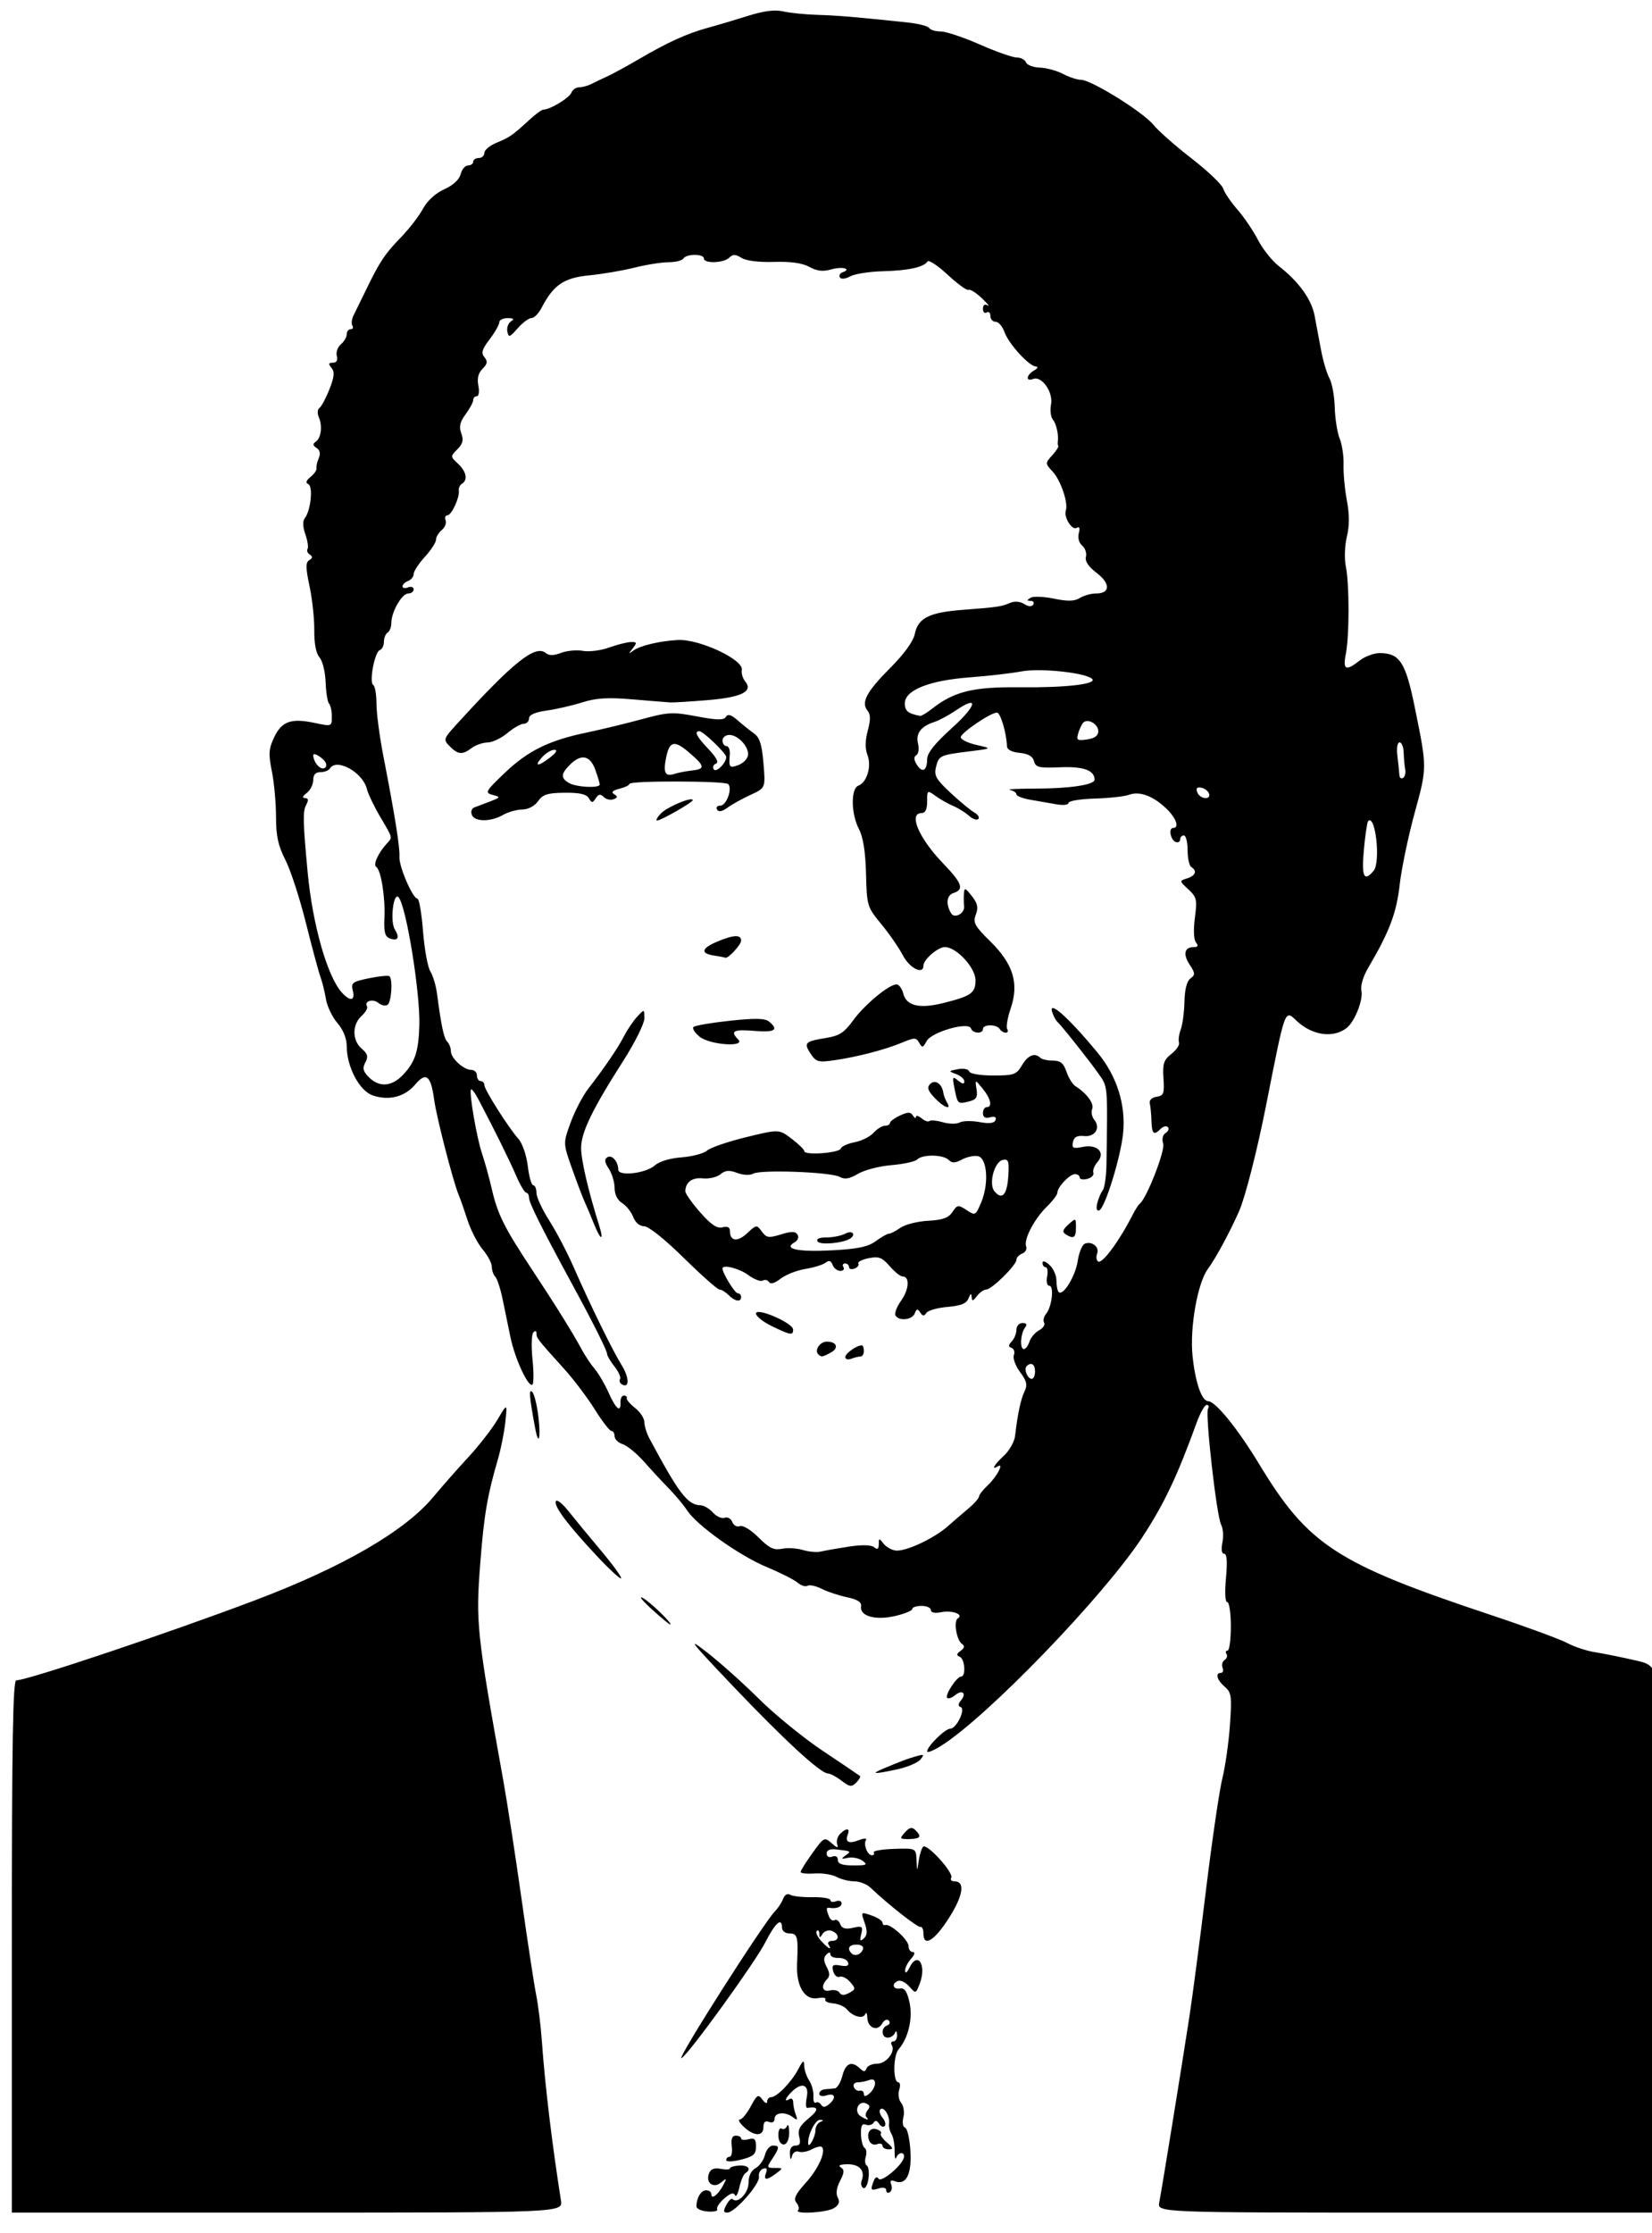 <?xml version="1.0" encoding="UTF-8" standalone="no"?>
<!-- Created with Inkscape (http://www.inkscape.org/) -->
<svg
   xmlns:dc="http://purl.org/dc/elements/1.1/"
   xmlns:cc="http://web.resource.org/cc/"
   xmlns:rdf="http://www.w3.org/1999/02/22-rdf-syntax-ns#"
   xmlns:svg="http://www.w3.org/2000/svg"
   xmlns="http://www.w3.org/2000/svg"
   xmlns:sodipodi="http://sodipodi.sourceforge.net/DTD/sodipodi-0.dtd"
   xmlns:inkscape="http://www.inkscape.org/namespaces/inkscape"
   id="svg2187"
   sodipodi:version="0.32"
   inkscape:version="0.45.1"
   width="444"
   height="600"
   version="1.0"
   sodipodi:docbase="C:\Users\Herbert Püttmann\Desktop"
   sodipodi:docname="Barack_Obama2.svg"
   inkscape:output_extension="org.inkscape.output.svg.inkscape">
  <defs
     id="defs2190" />
  <sodipodi:namedview
     inkscape:window-height="575"
     inkscape:window-width="765"
     inkscape:pageshadow="2"
     inkscape:pageopacity="0.0"
     guidetolerance="10.0"
     gridtolerance="10.0"
     objecttolerance="10.0"
     borderopacity="1.0"
     bordercolor="#666666"
     pagecolor="#ffffff"
     id="base"
     inkscape:zoom="0.62833333"
     inkscape:cx="222"
     inkscape:cy="300"
     inkscape:window-x="184"
     inkscape:window-y="184"
     inkscape:current-layer="svg2187" />
  <path
     style="fill:#000000"
     d="M 3.183,522.951 C 3.183,468.037 3.461,451.451 4.382,451.451 C 7.384,451.451 45.412,438.699 68.683,429.889 C 92.235,420.972 108.848,411.337 116.458,402.181 C 118.782,399.385 123.009,394.587 125.852,391.518 C 128.695,388.45 132.22,383.917 133.686,381.445 C 136.35,376.951 136.35,376.951 135.827,381.951 C 135.54,384.701 134.649,389.201 133.848,391.951 C 130.969,401.833 130.097,406.943 129.09,419.846 C 127.831,435.979 128.097,438.5 135.282,478.451 C 136.321,484.226 138.506,498.413 140.14,509.979 C 141.773,521.544 143.558,533.244 144.108,535.979 C 144.657,538.713 145.347,544.326 145.64,548.451 C 146.485,560.321 148.333,575.744 150.763,591.201 C 151.274,594.451 151.274,594.451 77.228,594.451 L 3.183,594.451 L 3.183,522.951 z M 187.185,592.783 C 187.181,590.505 188.416,588.451 189.79,588.451 C 190.556,588.451 191.183,588.927 191.183,589.51 C 191.183,591.044 192.982,589.697 194.341,587.145 C 195.408,585.142 195.362,585.074 193.804,586.359 C 191.718,588.08 189.581,586.462 190.563,583.904 C 191.007,582.745 191.981,582.37 193.695,582.698 C 195.064,582.96 196.183,582.898 196.184,582.562 C 196.184,582.226 197.309,581.886 198.684,581.807 C 201.134,581.665 202.034,582.807 200.312,583.871 C 199.833,584.167 199.116,585.881 198.719,587.68 C 198.321,589.479 197.785,590.416 197.527,589.762 C 197.208,588.957 196.283,589.247 194.654,590.663 C 193.333,591.812 192.477,593.118 192.753,593.564 C 193.029,594.011 191.89,594.28 190.221,594.163 C 188.552,594.047 187.186,593.425 187.185,592.783 z M 195.229,592.365 C 195.843,591.218 196.593,590.527 196.896,590.83 C 198.257,592.192 201.183,589.204 201.183,586.451 C 201.183,584.604 201.88,583.148 203.068,582.512 C 204.105,581.958 205.238,580.367 205.587,578.977 C 205.936,577.588 206.888,576.451 207.702,576.451 C 209.579,576.451 209.56,576.946 207.568,579.986 C 206.012,582.36 206.038,582.451 208.259,582.451 C 210.502,582.451 210.512,582.491 208.624,583.919 C 206.06,585.859 205.103,585.822 205.874,583.814 C 206.307,582.685 206.065,582.33 205.092,582.668 C 204.317,582.938 203.815,583.898 203.976,584.802 C 204.318,586.715 197.512,594.451 195.487,594.451 C 194.404,594.451 194.349,594.009 195.229,592.365 z M 214.508,593.793 C 214.87,593.431 214.666,592.533 214.055,591.796 C 213.2,590.766 213.771,589.543 216.538,586.48 C 219.937,582.717 222.063,577.998 220.889,576.823 C 220.595,576.529 219.381,576.81 218.191,577.447 C 217,578.084 215.415,578.37 214.668,578.083 C 213.92,577.796 213.107,578.324 212.862,579.256 C 212.543,580.465 212.382,580.305 212.299,578.701 C 212.224,577.252 212.756,576.451 213.791,576.451 C 214.984,576.451 215.246,575.838 214.806,574.084 C 214.344,572.245 214.921,571.13 217.39,569.084 C 220.195,566.761 220.054,565.855 216.96,566.324 C 216.562,566.384 216.506,565.087 216.835,563.442 C 217.519,560.019 215.471,559.306 212.754,562.022 C 210.989,563.788 210.662,564.891 212.183,563.951 C 212.733,563.611 213.183,563.998 213.183,564.81 C 213.183,565.623 213.492,567.112 213.87,568.119 C 214.426,569.601 214.283,569.738 213.12,568.837 C 211.104,567.275 208.183,567.504 208.183,569.225 C 208.183,570.094 207.588,570.437 206.683,570.089 C 205.663,569.698 205.183,570.143 205.183,571.482 C 205.183,574.024 202.699,574.009 199.953,571.451 C 198.772,570.351 198.27,569.451 198.837,569.451 C 199.404,569.451 200.723,567.863 201.768,565.923 C 203.485,562.735 203.79,562.56 204.926,564.114 C 205.617,565.059 206.183,565.297 206.183,564.642 C 206.183,563.987 206.653,563.451 207.227,563.451 C 208.769,563.451 212.729,559.384 214.529,555.951 C 215.808,553.513 216.11,553.331 216.143,554.978 C 216.165,556.094 216.768,557.894 217.483,558.978 C 218.197,560.063 218.709,561.952 218.62,563.175 C 218.531,564.398 218.815,565.178 219.252,564.908 C 219.688,564.639 220.341,564.898 220.703,565.483 C 221.161,566.224 221.791,566.191 222.772,565.377 C 224.842,563.66 224.492,562.218 222.183,562.951 C 221.036,563.315 220.183,563.131 220.183,562.518 C 220.183,561.931 220.858,561.395 221.683,561.326 C 222.508,561.257 223.717,561.145 224.369,561.076 C 225.022,561.007 225.935,559.488 226.398,557.701 C 227.282,554.288 228.888,553.607 231.108,555.701 C 232.168,556.701 232.525,556.701 232.891,555.701 C 233.143,555.013 234.421,554.451 235.731,554.451 C 238.199,554.451 240.757,551.189 239.67,549.43 C 239.337,548.892 239.542,548.451 240.124,548.451 C 240.706,548.451 241.147,547.663 241.104,546.701 C 241.057,545.655 240.822,545.454 240.521,546.201 C 240.243,546.888 239.379,547.451 238.6,547.451 C 236.851,547.451 236.715,544.785 238.433,544.171 C 239.121,543.926 239.312,543.329 238.858,542.846 C 238.396,542.355 237.614,542.716 237.082,543.668 C 235.84,545.887 233.205,544.844 233.104,542.094 C 233.061,540.915 232.807,540.488 232.539,541.145 C 231.975,542.532 229.181,541.782 227.573,539.812 C 226.963,539.064 225.308,538.356 223.895,538.239 C 222.483,538.122 221.556,537.657 221.835,537.205 C 222.115,536.753 221.211,536.588 219.827,536.839 C 216.269,537.484 213.949,533.659 214.227,527.606 C 214.563,520.295 214.352,519.451 212.183,519.451 C 211.072,519.451 210.183,518.784 210.183,517.951 C 210.183,514.987 208.373,516.547 205.714,521.802 C 203.02,527.126 185.288,551.65 183.198,552.942 C 181.35,554.084 205.224,516.571 208.367,513.395 C 209.152,512.601 210.104,511.135 210.482,510.138 C 210.89,509.059 211.652,508.623 212.361,509.061 C 213.017,509.466 215.72,509.758 218.368,509.709 C 221.016,509.661 223.183,510.019 223.183,510.505 C 223.183,510.991 223.858,511.129 224.683,510.813 C 225.508,510.496 226.183,510.735 226.183,511.344 C 226.183,512.356 224.825,512.868 222.933,512.569 C 222.025,512.426 222.001,512.812 222.788,514.863 C 223.12,515.73 223.799,516.189 224.295,515.882 C 224.791,515.575 225.476,516.051 225.817,516.939 C 226.27,518.121 227.186,518.39 229.233,517.94 C 231.762,517.384 231.975,517.546 231.47,519.638 C 231.028,521.466 231.175,521.705 232.171,520.777 C 233.115,519.897 233.169,518.85 232.387,516.607 C 231.344,513.614 231.346,513.612 234.263,514.629 C 235.869,515.188 237.183,516.053 237.183,516.549 C 237.183,517.045 237.529,517.338 237.952,517.201 C 239.306,516.761 244.183,521.179 244.183,522.845 C 244.183,523.728 244.703,524.451 245.338,524.451 C 246.029,524.451 245.828,525.186 244.838,526.28 C 243.928,527.285 243.213,528.748 243.251,529.53 C 243.288,530.311 243.812,529.926 244.416,528.673 C 246.62,524.098 249.11,527.883 247.2,532.906 C 246.152,535.662 246.111,535.674 244.41,533.734 C 243.46,532.65 242.121,531.956 241.433,532.191 C 239.558,532.831 239.928,534.583 241.867,534.245 C 243.105,534.029 243.786,535.01 244.439,537.951 C 245.385,542.211 244.146,547.566 241.52,550.574 C 240.023,552.288 239.971,559.451 241.455,559.451 C 241.929,559.451 242.025,560.373 241.668,561.499 C 241.31,562.625 241.555,564.194 242.212,564.986 C 242.869,565.777 243.132,567.519 242.796,568.855 C 242.45,570.234 242.652,571.441 243.262,571.644 C 243.853,571.841 244.495,574.643 244.688,577.87 C 245.065,584.17 243.536,587.184 240.546,586.037 C 239.43,585.608 239.128,585.866 239.528,586.908 C 239.84,587.721 239.665,588.653 239.139,588.978 C 238.613,589.303 238.183,589.062 238.183,588.443 C 238.183,587.771 237.375,587.573 236.183,587.951 C 234.003,588.643 233.866,588.442 234.822,585.949 C 235.219,584.914 235.711,584.686 236.12,585.348 C 236.829,586.497 242.495,581.761 242.933,579.653 C 243.265,578.059 241.482,578.101 240.877,579.701 C 240.617,580.388 240.421,579.553 240.442,577.845 C 240.462,576.137 240.086,574.112 239.606,573.345 C 239.126,572.578 238.832,571.276 238.954,570.451 C 239.237,568.531 237.51,565.79 236.595,566.706 C 236.212,567.089 236.476,568.099 237.183,568.951 C 237.89,569.803 238.154,570.813 237.771,571.196 C 237.388,571.579 236.705,571.295 236.254,570.565 C 235.706,569.679 235.215,569.591 234.776,570.3 C 234.415,570.885 233.487,571.121 232.716,570.825 C 231.686,570.43 231.336,571.117 231.401,573.404 C 231.45,575.119 231.889,576.769 232.377,577.071 C 232.865,577.372 233.003,578.443 232.683,579.451 C 232.363,580.458 232.495,581.526 232.976,581.823 C 233.456,582.12 233.649,583.728 233.404,585.397 C 233.159,587.065 232.529,588.165 232.003,587.84 C 231.477,587.515 231.288,586.619 231.583,585.85 C 232.586,583.238 231.054,581.451 227.826,581.466 C 225.827,581.476 225.149,581.777 225.963,582.294 C 226.991,582.946 226.952,583.667 225.769,585.948 C 224.822,587.772 224.607,589.375 225.169,590.424 C 225.794,591.592 225.497,592.398 224.126,593.254 C 222.16,594.482 213.324,594.977 214.508,593.793 z M 219.168,572.284 C 219.176,571.368 219.746,570.391 220.433,570.113 C 221.416,569.716 221.411,569.592 220.408,569.53 C 219.174,569.453 217.167,573.353 217.198,575.766 C 217.222,577.606 219.15,574.198 219.168,572.284 z M 232.858,568.793 C 232.496,568.431 232.658,567.584 233.217,566.91 C 233.936,566.043 233.776,565.509 232.671,565.085 C 230.64,564.305 229.419,567.353 231.287,568.537 C 232.94,569.583 233.787,569.721 232.858,568.793 z M 235.183,559.721 C 235.183,558.779 234.606,558.458 233.601,558.844 C 232.731,559.178 231.344,559.451 230.518,559.451 C 229.692,559.451 229.223,560.013 229.475,560.701 C 229.727,561.388 230.439,561.838 231.058,561.701 C 231.677,561.563 232.183,561.956 232.183,562.573 C 232.183,563.349 232.647,563.311 233.683,562.451 C 234.508,561.766 235.183,560.538 235.183,559.721 z M 228.509,532.518 C 227.618,531.478 226.339,530.837 225.667,531.095 C 224.996,531.353 224.214,530.678 223.931,529.595 C 223.501,527.953 223.828,527.7 225.895,528.075 C 227.614,528.387 228.237,528.13 227.927,527.238 C 227.682,526.53 226.514,525.987 225.332,526.03 C 224.15,526.074 223.183,525.646 223.183,525.08 C 223.183,524.413 222.799,524.435 222.09,525.144 C 221.3,525.934 221.326,526.849 222.183,528.451 C 223.04,530.053 223.066,530.968 222.276,531.758 C 220.521,533.513 220.996,535.313 223.07,534.77 C 224.108,534.499 225.26,534.767 225.631,535.367 C 226.099,536.125 226.886,536.145 228.216,535.433 C 229.99,534.484 230.012,534.274 228.509,532.518 z M 231.954,523.638 C 232.175,522.975 231.43,522.451 230.266,522.451 C 228.189,522.451 227.566,523.501 228.871,524.805 C 229.797,525.732 231.467,525.1 231.954,523.638 z M 222.683,522.451 C 222.343,521.901 222.767,521.451 223.624,521.451 C 225.664,521.451 225.635,519.561 223.582,518.774 C 222.702,518.436 221.583,518.788 221.097,519.555 C 220.345,520.744 220.211,520.741 220.198,519.534 C 220.19,518.755 219.886,518.415 219.522,518.778 C 219.159,519.141 219.679,520.341 220.677,521.445 C 222.598,523.567 223.721,524.13 222.683,522.451 z M 311.568,591.701 C 312.225,588.382 317.502,555.882 319.645,541.951 C 320.492,536.451 322.508,521.093 324.125,507.822 C 325.742,494.551 327.72,481.051 328.52,477.822 C 329.32,474.593 330.242,468.109 330.568,463.414 C 331.104,455.712 330.967,454.711 329.172,453.174 C 327.063,451.368 326.537,449.451 328.152,449.451 C 328.684,449.451 328.879,448.821 328.583,448.052 C 328.288,447.283 328.535,446.352 329.131,445.983 C 329.728,445.614 329.957,444.894 329.64,444.382 C 329.324,443.87 329.457,443.451 329.937,443.451 C 330.416,443.451 330.808,440.526 330.808,436.951 C 330.808,433.376 330.377,430.451 329.851,430.451 C 329.277,430.451 329.137,427.846 329.501,423.951 C 329.91,419.564 329.754,417.451 329.02,417.451 C 328.342,417.451 328.162,416.306 328.541,414.41 C 328.876,412.738 328.726,410.601 328.208,409.66 C 326.986,407.442 323.855,379.791 324.675,378.464 C 325.019,377.907 324.862,377.451 324.325,377.451 C 323.788,377.451 322.574,379.588 321.627,382.201 C 316.388,396.653 312.927,403.952 307.045,412.951 C 296.653,428.851 265.048,461.571 252.755,469.155 C 250.791,470.367 249.183,470.995 249.183,470.551 C 249.183,469.197 254.002,464.451 255.385,464.443 C 257.091,464.433 259.63,459.1 258.162,458.611 C 257.442,458.371 257.481,457.797 258.284,456.83 C 259.876,454.911 258.628,453.837 256.683,455.451 C 255.831,456.158 254.885,456.486 254.579,456.18 C 253.867,455.469 257.124,450.451 258.298,450.451 C 259.668,450.451 259.342,445.682 257.933,445.11 C 256.992,444.728 257.054,444.337 258.183,443.527 C 259.22,442.783 259.343,442.219 258.582,441.701 C 257.082,440.679 256.22,435.546 257.424,434.802 C 259.125,433.751 255.921,432.553 252.98,433.142 C 251.243,433.489 250.183,433.274 250.183,432.576 C 250.183,431.957 249.058,431.451 247.683,431.451 C 246.308,431.451 245.183,431.825 245.183,432.282 C 245.183,432.74 243.081,433.595 240.512,434.183 C 235.211,435.396 230.999,434.176 231.427,431.551 C 231.607,430.447 230.493,429.729 227.683,429.138 C 225.483,428.676 222.406,427.655 220.844,426.87 C 219.283,426.085 217.567,425.713 217.031,426.045 C 216.496,426.376 215.298,426 214.37,425.21 C 213.442,424.419 209.731,422.544 206.124,421.043 C 198.759,417.978 187.336,409.86 184.676,405.8 C 183.712,404.328 181.519,401.694 179.803,399.947 C 178.087,398.2 175.08,394.955 173.12,392.737 C 171.16,390.519 168.573,388.392 167.37,388.01 C 166.167,387.628 165.183,386.671 165.183,385.884 C 165.183,385.096 164.797,384.451 164.325,384.451 C 163.853,384.451 161.853,381.863 159.879,378.701 C 157.906,375.538 154.261,370.701 151.778,367.951 C 144.399,359.776 144.183,359.501 144.183,358.251 C 144.183,357.512 143.854,357.416 143.326,358.001 C 142.854,358.523 142.761,361.794 143.119,365.27 C 143.477,368.745 143.458,371.781 143.076,372.017 C 141.941,372.719 138.388,365.024 137.199,359.287 C 136.59,356.352 135.628,351.701 135.061,348.951 C 134.493,346.201 133.614,343.523 133.106,343.001 C 132.598,342.478 132.183,341.275 132.183,340.328 C 132.183,339.38 131.076,337.289 129.723,335.681 C 128.37,334.073 126.548,330.551 125.673,327.854 C 124.798,325.157 123.706,322.051 123.246,320.951 C 121.772,317.424 117.312,300.101 116.693,295.501 C 115.813,288.947 114.522,287.895 111.609,291.357 C 108.788,294.709 104.497,295.805 100.141,294.286 C 96.567,293.041 93.183,286.59 93.183,281.024 C 93.183,278.986 92.245,276.671 90.683,274.856 C 89.308,273.258 87.924,270.376 87.608,268.451 C 87.291,266.526 86.623,263.826 86.123,262.451 C 85.623,261.076 83.864,254.551 82.215,247.951 C 80.566,241.351 78.085,233.737 76.7,231.031 C 74.755,227.229 74.183,224.599 74.183,219.448 C 74.183,215.783 73.683,210.295 73.072,207.253 C 72.124,202.529 72.214,201.188 73.691,198.075 C 75.731,193.775 78.275,192.882 84.624,194.236 C 89.154,195.202 89.183,195.191 89.183,192.496 C 89.183,191.005 88.849,189.451 88.442,189.043 C 88.034,188.635 87.618,186.046 87.519,183.29 C 87.419,180.534 86.679,177.53 85.874,176.615 C 84.943,175.557 84.432,172.921 84.471,169.377 C 84.504,166.311 83.932,160.981 83.2,157.533 C 82.131,152.493 82.118,151.109 83.133,150.482 C 84.042,149.92 84.081,149.506 83.273,149.007 C 82.656,148.625 82.377,147.946 82.655,147.497 C 82.932,147.048 82.667,145.27 82.066,143.545 C 81.357,141.511 81.312,139.977 81.939,139.18 C 83.527,137.16 84.188,130.632 82.861,130.073 C 82.064,129.737 82.261,129.107 83.47,128.126 C 84.454,127.328 85.17,126.288 85.062,125.813 C 84.954,125.339 85.228,124.118 85.67,123.1 C 86.201,121.879 85.999,120.943 85.079,120.35 C 84.068,119.699 83.999,119.244 84.83,118.701 C 86.296,117.743 86.721,114.484 85.691,112.1 C 85.242,111.059 85.314,109.965 85.856,109.6 C 86.387,109.243 87.593,106.991 88.536,104.595 C 89.853,101.252 89.983,99.914 89.095,98.845 C 88.192,97.756 88.273,97.451 89.467,97.451 C 90.453,97.451 90.827,96.805 90.52,95.631 C 90.258,94.63 90.75,93.225 91.614,92.509 C 92.477,91.792 93.183,90.586 93.183,89.828 C 93.183,89.071 93.66,88.451 94.242,88.451 C 94.825,88.451 95.034,88.019 94.708,87.492 C 94.382,86.964 94.522,85.726 95.019,84.742 C 95.516,83.757 96.994,80.739 98.303,78.036 C 102.066,70.266 103.417,68.224 107.721,63.803 C 109.941,61.521 112.615,58.063 113.663,56.118 C 114.841,53.931 117.029,51.922 119.397,50.855 C 121.776,49.782 123.448,48.242 123.813,46.789 C 124.136,45.503 125.026,44.451 125.791,44.451 C 126.557,44.451 127.183,44.001 127.183,43.451 C 127.183,42.901 127.858,42.451 128.683,42.451 C 129.508,42.451 130.183,41.831 130.183,41.072 C 130.183,40.314 131.646,39.093 133.433,38.359 C 136.969,36.908 137.801,36.328 142.272,32.201 C 143.911,30.688 145.617,29.451 146.064,29.451 C 147.832,29.451 153.021,26.317 153.554,24.926 C 153.865,24.115 154.815,23.451 155.665,23.451 C 156.515,23.451 157.992,23.049 158.947,22.559 C 159.902,22.068 161.808,21.158 163.183,20.537 C 164.558,19.917 168.383,17.832 171.683,15.905 C 179.512,11.333 184.651,8.993 190.183,7.485 C 192.658,6.81 197.511,5.369 200.967,4.283 C 205.295,2.922 208.252,2.541 210.467,3.06 C 212.236,3.475 216.383,3.895 219.683,3.994 C 225.217,4.161 229.945,4.559 243.917,6.037 C 246.796,6.342 249.41,7.009 249.726,7.521 C 250.042,8.032 251.439,8.451 252.83,8.451 C 254.221,8.451 258.941,10.026 263.319,11.951 C 267.698,13.876 272.172,15.451 273.263,15.451 C 274.353,15.451 275.471,16.037 275.746,16.754 C 276.021,17.47 277.694,18.104 279.464,18.163 C 281.235,18.222 284.033,18.983 285.683,19.854 C 287.333,20.726 289.526,21.441 290.556,21.445 C 293.292,21.454 307.297,30.162 309.99,33.528 C 311.259,35.114 315.855,39.164 320.203,42.528 C 324.552,45.892 328.397,49.55 328.749,50.658 C 329.1,51.766 330.825,54.31 332.581,56.311 C 334.337,58.313 336.821,61.976 338.1,64.451 C 339.379,66.926 341.892,70.09 343.685,71.482 C 349.045,75.645 352.483,80.402 353.313,84.802 C 353.744,87.084 354.534,91.284 355.069,94.134 C 355.604,96.985 356.613,100.36 357.311,101.634 C 358.009,102.909 358.649,106.426 358.733,109.451 C 358.817,112.476 359.416,116.254 360.064,117.846 C 360.713,119.438 361.179,122.588 361.1,124.846 C 361.021,127.104 361.421,131.426 361.99,134.451 C 362.702,138.239 362.701,141.268 361.989,144.184 C 361.412,146.542 361.29,150.085 361.713,152.184 C 362.683,157.004 362.681,170.832 361.709,175.701 C 360.852,179.992 361.714,180.395 365.456,177.451 C 366.854,176.351 369.277,175.458 370.841,175.466 C 376.223,175.495 377.78,177.914 380.255,190.095 C 383.573,206.427 383.573,206.109 380.198,218.451 C 378.468,224.776 376.662,233.445 376.184,237.716 C 375.338,245.285 373.399,250.4 367.759,259.951 C 366.35,262.338 365.6,264.862 365.901,266.209 C 366.432,268.592 364.093,274.492 361.951,276.169 C 358.342,278.995 352.708,278.214 348.539,274.309 C 345.243,271.222 345.532,270.428 340.283,296.951 C 337.854,309.227 334.679,321.66 333.006,325.451 C 330.52,331.08 326.706,338.131 324.62,340.951 C 321.843,344.704 319.726,356.816 320.522,364.392 C 321.263,371.442 322.999,376.451 324.703,376.451 C 326.661,376.451 332.649,383.826 338.387,393.306 C 351.607,415.146 359.152,420.061 400.683,433.889 C 410.033,437.002 419.258,440.388 421.183,441.415 C 423.108,442.441 426.483,443.556 428.683,443.894 C 430.883,444.231 435.946,445.26 439.933,446.179 C 447.183,447.851 447.183,447.851 447.183,521.151 L 447.183,594.451 L 379.104,594.451 C 311.024,594.451 311.024,594.451 311.568,591.701 z M 228.183,415.518 C 231.664,414.989 234.142,415.051 234.933,415.689 C 235.844,416.422 236.183,416.204 236.183,414.882 C 236.183,413.235 236.298,413.217 237.433,414.687 C 238.121,415.577 239.583,416.428 240.683,416.577 C 243.307,416.932 250.899,413.418 254.683,410.096 C 256.333,408.648 258.891,406.448 260.368,405.207 C 261.844,403.966 263.082,402.553 263.118,402.066 C 263.154,401.579 264.221,400.219 265.489,399.044 C 267.866,396.84 269.974,392.844 268.172,393.958 C 266.269,395.134 267.206,393.51 269.839,391.069 C 271.3,389.714 272.641,387.334 272.818,385.778 C 273.481,379.978 274.35,375.889 275.362,373.81 C 276.196,372.098 275.955,371.061 274.159,368.632 C 272.924,366.962 272.174,364.917 272.492,364.088 C 272.81,363.259 272.533,362.382 271.877,362.141 C 270.965,361.805 270.978,361.388 271.933,360.376 C 272.621,359.647 273.183,358.241 273.183,357.251 C 273.183,356.257 273.91,355.451 274.805,355.451 C 275.941,355.451 276.144,355.826 275.482,356.701 C 274.263,358.313 274.044,362.451 275.178,362.451 C 275.657,362.451 276.334,361.55 276.683,360.45 C 277.033,359.349 278.201,357.977 279.279,357.4 C 280.357,356.823 280.963,355.903 280.625,355.357 C 280.287,354.81 280.528,353.74 281.161,352.978 C 282.72,351.099 283.364,345.451 282.019,345.451 C 281.418,345.451 281.159,344.357 281.428,342.951 C 281.691,341.576 281.518,340.451 281.044,340.451 C 280.571,340.451 280.183,339.931 280.183,339.296 C 280.183,338.615 280.953,338.838 282.058,339.838 C 283.089,340.771 283.933,342.66 283.933,344.034 C 283.933,345.409 284.203,346.804 284.533,347.134 C 285.706,348.307 289.031,342.885 289.65,338.789 C 289.996,336.501 290.861,334.405 291.572,334.132 C 293.52,333.384 295.555,335.04 294.872,336.818 C 294.541,337.681 294.666,338.632 295.15,338.931 C 296.258,339.616 300.83,333.43 304.373,326.451 C 305.071,325.076 305.932,323.726 306.287,323.451 C 308.173,321.987 313.212,309.118 312.624,307.265 C 312.225,306.006 312.487,304.881 313.297,304.38 C 314.027,303.929 314.293,303.228 313.887,302.822 C 313.482,302.416 312.617,302.617 311.966,303.268 C 310.107,305.127 309.587,304.695 309.476,301.201 C 309.42,299.413 309.218,297.287 309.028,296.475 C 308.82,295.585 309.543,294.866 310.849,294.666 C 312.765,294.372 312.978,293.801 312.702,289.705 C 312.438,285.782 312.763,284.782 314.833,283.154 C 316.177,282.097 317.095,280.719 316.873,280.091 C 316.652,279.464 316.865,277.885 317.347,276.581 C 317.83,275.278 318.276,271.908 318.34,269.092 C 318.414,265.811 318.992,263.58 319.951,262.878 C 321.269,261.915 321.243,261.472 319.729,259.162 C 317.884,256.346 318.341,254.451 320.864,254.451 C 321.981,254.451 322.143,254.094 321.429,253.201 C 320.833,252.455 320.718,249.788 321.142,246.589 C 321.79,241.705 321.633,241.022 319.394,238.945 C 316.944,236.674 316.942,236.662 319.059,235.99 C 321.329,235.27 321.814,233.959 320.183,232.951 C 319.633,232.611 319.183,230.559 319.183,228.392 C 319.183,226.224 318.733,224.451 318.183,224.451 C 317.633,224.451 317.183,224.938 317.183,225.534 C 317.183,226.13 316.66,226.443 316.02,226.23 C 314.627,225.765 313.97,222.451 315.272,222.451 C 317.069,222.451 316.133,219.777 313.433,217.202 C 309.907,213.838 306.263,212.49 303.493,213.524 C 302.289,213.974 298.127,214.435 294.243,214.548 C 290.36,214.661 287.183,215.185 287.183,215.712 C 287.183,216.245 285.741,216.412 283.933,216.09 C 282.146,215.77 278.996,215.222 276.933,214.871 C 274.871,214.519 273.183,213.864 273.183,213.415 C 273.183,212.965 272.396,212.435 271.433,212.237 C 270.471,212.038 273.508,211.874 278.183,211.871 C 287.467,211.867 294.183,210.862 294.183,209.477 C 294.183,206.958 291.198,205.882 284.934,206.143 C 279.223,206.38 278.344,206.175 277.907,204.504 C 277.565,203.197 276.347,202.493 274.045,202.273 C 271.896,202.067 270.665,201.41 270.633,200.451 C 270.517,196.937 268.882,191.451 267.951,191.451 C 266.253,191.451 258.258,196.879 258.22,198.059 C 258.199,198.668 260.096,199.603 262.433,200.135 C 266.683,201.104 266.683,201.104 260.683,201.85 C 252.593,202.856 252.341,202.972 251.568,206.054 C 250.989,208.359 251.549,209.354 255.478,213.014 C 257.999,215.362 260.873,217.738 261.864,218.293 C 262.856,218.847 263.335,219.632 262.931,220.036 C 262.526,220.441 261.404,220.056 260.437,219.181 C 259.47,218.306 257.555,217.113 256.181,216.531 C 254.807,215.948 252.671,214.737 251.433,213.839 C 249.232,212.242 249.183,212.274 249.183,215.329 C 249.183,217.437 248.696,218.451 247.683,218.451 C 244.083,218.451 246.963,225.211 253.412,231.898 C 258.61,237.289 259.211,238.99 256.249,239.93 C 254.407,240.515 254.143,242.96 255.658,245.411 C 256.559,246.869 259.288,245.419 259.11,243.578 C 259.023,242.683 259.005,241.103 259.068,240.066 C 259.169,238.413 259.429,238.494 261.19,240.733 C 262.75,242.716 262.99,243.829 262.267,245.731 C 261.45,247.878 261.928,248.76 266.173,252.941 C 272.346,259.021 273.922,264.205 271.64,270.927 C 270.787,273.437 270.362,275.932 270.696,276.471 C 271.029,277.01 270.851,277.451 270.301,277.451 C 269.751,277.451 269.023,277.001 268.683,276.451 C 267.879,275.15 264.183,275.15 264.183,276.451 C 264.183,277.838 261.437,277.712 260.967,276.303 C 260.331,274.396 250.362,277.248 249.041,279.716 C 248.073,281.524 247.834,281.579 247.045,280.169 C 246.228,278.709 245.818,278.706 242.416,280.128 C 237.873,282.027 230.275,283.994 224.074,284.876 C 219.908,285.468 219.309,285.292 217.835,283.043 C 215.95,280.166 216.358,279.766 222.126,278.844 C 225.559,278.295 226.933,277.399 229.254,274.195 C 232.302,269.986 238.856,264.525 240.914,264.479 C 241.591,264.463 242.428,265.58 242.775,266.96 C 243.604,270.263 247.152,271.086 253.592,269.469 C 261.053,267.595 262.183,266.791 262.183,263.359 C 262.183,259.991 257.069,254.451 253.96,254.451 C 252.054,254.451 248.183,257.801 248.183,259.451 C 248.183,261.982 244.468,260.126 242.679,256.701 C 241.601,254.638 238.979,250.844 236.852,248.268 C 233.067,243.686 232.979,243.396 232.759,234.768 C 232.607,228.833 231.986,224.905 230.859,222.751 C 228.72,218.665 228.626,211.879 230.698,211.084 C 233.016,210.194 234.298,205.884 233.146,202.853 C 232.482,201.108 232.51,198.95 233.23,196.277 C 234.014,193.364 233.996,191.93 233.16,190.923 C 231.349,188.741 232.897,185.836 239.282,179.431 C 242.981,175.722 245.463,172.302 245.845,170.39 C 246.715,166.042 249.668,164.545 258.754,163.847 C 268.246,163.118 269.139,162.985 271.565,161.943 C 272.674,161.467 274.196,161.603 275.269,162.273 C 276.428,162.997 277.31,163.054 277.696,162.43 C 278.029,161.892 277.712,161.444 276.992,161.436 C 275.944,161.423 275.937,161.259 276.955,160.613 C 277.654,160.169 280.49,160.27 283.257,160.837 C 286.996,161.603 288.783,161.557 290.221,160.659 C 291.285,159.995 293.239,159.451 294.562,159.451 C 298.419,159.451 298.508,156.801 294.748,153.932 C 292.53,152.241 291.549,150.768 291.856,149.592 C 292.113,148.612 291.662,147.264 290.856,146.594 C 289.999,145.883 289.62,144.497 289.944,143.258 C 290.309,141.859 290.121,141.371 289.391,141.823 C 288.129,142.602 285.844,138.955 286.46,137.145 C 287.151,135.118 285.1,129.068 282.923,126.711 C 280.882,124.502 280.88,124.443 282.769,122.356 C 283.822,121.193 284.571,120.063 284.433,119.846 C 284.296,119.629 284.235,119.113 284.298,118.701 C 284.578,116.877 283.903,113.848 282.961,112.698 C 282.396,112.01 282.179,110.21 282.478,108.698 C 283.131,105.405 280.01,100.92 277.685,101.812 C 275.596,102.613 275.796,100.776 277.933,99.531 C 278.896,98.97 279.124,98.498 278.442,98.481 C 276.619,98.437 271.089,92.385 269.962,89.201 C 269.426,87.688 268.356,86.451 267.585,86.451 C 266.814,86.451 266.183,85.749 266.183,84.892 C 266.183,84.034 265.733,83.611 265.183,83.951 C 264.633,84.291 264.183,83.841 264.183,82.951 C 264.183,81.938 264.65,81.603 265.433,82.055 C 266.121,82.453 265.414,81.572 263.864,80.098 C 262.313,78.624 260.71,77.625 260.301,77.878 C 259.892,78.131 257.38,76.31 254.718,73.831 C 252.057,71.353 249.61,69.742 249.281,70.253 C 248.287,71.795 244.181,72.69 237.254,72.874 C 233.64,72.969 229.698,73.59 228.494,74.252 C 227.225,74.95 226.066,75.071 225.737,74.539 C 225.426,74.035 225.736,73.42 226.427,73.173 C 229.047,72.238 226.409,71.526 223.458,72.372 C 221.195,73.021 219.605,72.843 217.525,71.707 C 215.614,70.664 212.5,70.224 208.02,70.366 C 203.966,70.495 200.551,70.073 199.295,69.289 C 197.668,68.273 196.975,68.259 196.008,69.226 C 194.54,70.694 189.183,70.871 189.183,69.451 C 189.183,68.149 184.488,68.149 183.683,69.451 C 183.343,70.001 181.553,70.451 179.705,70.451 C 177.857,70.451 173.721,71.107 170.514,71.909 C 167.307,72.711 161.818,73.645 158.315,73.984 C 151.55,74.64 148.738,76.561 145.557,82.701 C 144.773,84.213 143.549,85.451 142.838,85.451 C 142.126,85.451 140.46,86.688 139.137,88.201 C 136.982,90.662 136.69,90.753 136.358,89.071 C 136.153,88.037 136.593,86.806 137.335,86.336 C 138.313,85.716 138.066,85.477 136.433,85.466 C 135.196,85.458 134.183,85.971 134.183,86.607 C 134.183,87.242 133.02,89.287 131.598,91.151 C 129.542,93.847 129.255,94.833 130.197,95.968 C 131.128,97.09 131.02,97.757 129.69,99.087 C 128.542,100.235 128.181,101.689 128.566,103.615 C 128.878,105.178 128.696,106.451 128.158,106.451 C 127.622,106.451 127.183,106.919 127.183,107.491 C 127.183,108.064 126.264,109.774 125.142,111.293 C 123.602,113.375 123.316,114.635 123.975,116.419 C 124.642,118.222 124.393,119.241 122.926,120.708 C 121.026,122.608 121.028,122.658 123.092,124.581 C 125.35,126.685 125.798,128.953 124.156,129.967 C 123.592,130.316 123.214,131.13 123.317,131.776 C 123.604,133.58 121.358,138.451 120.239,138.451 C 119.693,138.451 119.477,139.054 119.76,139.791 C 120.043,140.528 119.579,141.708 118.729,142.413 C 117.879,143.119 117.183,144.288 117.183,145.012 C 117.183,145.735 115.833,147.806 114.183,149.612 C 112.533,151.419 111.183,153.485 111.183,154.205 C 111.183,154.925 110.508,155.773 109.683,156.089 C 108.858,156.406 108.183,157.053 108.183,157.527 C 108.183,158 108.858,158.129 109.683,157.813 C 110.508,157.496 111.183,157.735 111.183,158.344 C 111.183,158.953 110.52,159.451 109.709,159.451 C 108.016,159.451 105.183,164.392 105.183,167.342 C 105.183,168.437 104.733,169.611 104.183,169.951 C 103.633,170.291 103.183,171.405 103.183,172.427 C 103.183,173.448 102.691,174.448 102.089,174.649 C 100.7,175.112 99.149,183.312 100.313,184.031 C 100.792,184.327 101.183,186.609 101.183,189.103 C 101.183,191.597 102.03,197.982 103.064,203.294 C 106.123,218.995 107.527,227.803 107.359,230.23 C 107.184,232.753 110.939,241.451 112.203,241.451 C 112.643,241.451 113.315,245.388 113.695,250.201 C 114.075,255.013 114.959,259.86 115.658,260.972 C 116.357,262.084 117.166,264.784 117.454,266.972 C 118.609,275.727 119.305,278.973 120.222,279.89 C 120.751,280.419 121.183,281.561 121.183,282.429 C 121.183,284.324 124.615,287.451 126.694,287.451 C 127.513,287.451 128.183,288.126 128.183,288.951 C 128.183,289.776 128.633,290.451 129.183,290.451 C 129.733,290.451 130.183,290.937 130.183,291.531 C 130.183,292.769 136.616,302.913 139.387,306.046 C 140.408,307.2 141.515,310.457 141.851,313.296 C 142.187,316.131 142.849,318.451 143.322,318.451 C 143.796,318.451 144.183,319.373 144.183,320.499 C 144.183,321.625 145.718,324.947 147.595,327.881 C 149.472,330.814 152.414,336.42 154.133,340.337 C 158.687,350.713 164.566,362.716 167.109,366.83 C 169.193,370.204 169.187,373.189 167.098,371.898 C 166.577,371.576 166.377,370.947 166.653,370.499 C 166.93,370.052 166.262,368.55 165.169,367.161 C 164.077,365.772 163.177,364.256 163.17,363.793 C 163.156,362.841 159.488,355.528 153.468,344.451 C 145.492,329.773 142.183,323.131 142.183,321.8 C 142.183,321.058 141.846,320.447 141.433,320.441 C 141.021,320.436 139.783,318.342 138.683,315.787 C 136.89,311.623 132.569,302.893 128.463,295.139 C 127.644,293.592 126.807,292.493 126.603,292.697 C 125.994,293.307 128.107,305.646 129.559,309.951 C 130.301,312.151 131.48,316.426 132.18,319.451 C 133.757,326.275 135.483,329.735 142.94,341.026 C 149.482,350.932 153.822,357.904 156.377,362.614 C 157.308,364.331 158.884,366.685 159.879,367.844 C 160.873,369.003 162.542,371.863 163.587,374.201 C 165.571,378.64 166.898,379.684 166.762,376.701 C 166.719,375.738 167.133,374.951 167.683,374.951 C 168.233,374.951 168.579,375.263 168.452,375.643 C 168.325,376.024 169.338,377.214 170.702,378.287 C 172.067,379.361 173.186,381.074 173.189,382.095 C 173.193,383.116 173.797,385.076 174.533,386.451 C 182.462,401.272 184.813,404.345 188.278,404.418 C 189.155,404.436 190.66,405.321 191.622,406.383 C 192.584,407.446 194,408.075 194.769,407.78 C 195.537,407.485 196.453,407.991 196.804,408.905 C 197.155,409.819 198.078,410.321 198.859,410.022 C 199.668,409.711 201.815,411.016 203.862,413.063 C 206.742,415.943 207.985,416.541 210.183,416.101 C 211.689,415.8 214.217,415.952 215.801,416.439 C 217.386,416.926 219.583,417.106 220.683,416.84 C 221.783,416.573 225.158,415.979 228.183,415.518 z M 227.183,364.593 C 227.183,363.62 230.244,361.451 231.617,361.451 C 231.928,361.451 232.183,362.126 232.183,362.951 C 232.183,363.776 231.77,364.451 231.265,364.451 C 230.76,364.451 229.635,364.724 228.765,365.058 C 227.895,365.392 227.183,365.183 227.183,364.593 z M 219.919,363.853 C 218.815,362.75 220.378,360.451 222.231,360.451 C 224.923,360.451 225.54,362.19 223.277,363.401 C 220.999,364.62 220.723,364.657 219.919,363.853 z M 207.433,356.29 C 205.096,355.156 203.183,353.633 203.183,352.904 C 203.183,351.14 213.126,355.423 213.159,357.201 C 213.191,358.85 212.479,358.737 207.433,356.29 z M 240.679,353.444 C 240.337,352.89 241.018,351.088 242.192,349.438 C 244.348,346.411 244.558,342.951 242.586,342.951 C 241.998,342.951 240.429,341.697 239.1,340.165 C 237.06,337.814 236.178,337.482 233.449,338.037 C 231.671,338.399 230.431,339.043 230.694,339.468 C 230.956,339.893 230.499,340.499 229.677,340.815 C 228.855,341.13 228.183,340.952 228.183,340.42 C 228.183,339.887 227.706,339.451 227.124,339.451 C 226.542,339.451 226.343,339.901 226.683,340.451 C 227.023,341.001 226.648,341.451 225.849,341.451 C 225.05,341.451 224.119,340.725 223.778,339.838 C 223.343,338.704 222.792,338.522 221.921,339.225 C 221.24,339.775 218.784,340.538 216.462,340.921 C 214.141,341.304 211.135,342.487 209.782,343.551 C 208.238,344.766 207.085,345.101 206.684,344.452 C 206.332,343.884 205.583,343.704 205.019,344.052 C 204.455,344.401 202.704,343.733 201.128,342.569 C 198.719,340.787 194.183,339.63 194.183,340.797 C 194.183,342.034 197.499,347.451 198.256,347.451 C 198.766,347.451 199.183,347.901 199.183,348.451 C 199.183,349.915 197.546,349.671 195.826,347.951 C 195.001,347.126 193.894,346.451 193.365,346.451 C 192.837,346.451 188.519,342.626 183.769,337.951 C 178.734,332.995 174.3,329.451 173.134,329.451 C 171.927,329.451 170.761,328.472 170.195,326.982 C 169.679,325.625 168.34,323.941 167.22,323.242 C 165.96,322.455 165.183,320.904 165.183,319.175 C 165.183,317.638 164.484,315.313 163.629,314.008 C 162.484,312.262 162.382,311.446 163.24,310.915 C 164.472,310.155 166.142,312.058 166.168,314.252 C 166.19,316.138 173.647,315.246 176.051,313.07 C 177.192,312.038 180.104,311.17 183.196,310.939 C 186.066,310.726 189.15,309.904 190.049,309.113 C 190.948,308.322 195.665,306.706 200.533,305.521 C 209.383,303.366 209.383,303.366 212.783,305.959 C 214.653,307.386 216.183,308.885 216.183,309.292 C 216.183,310.458 225.573,309.78 225.972,308.585 C 226.168,307.996 227.841,307.23 229.69,306.884 C 231.539,306.537 233.826,305.397 234.773,304.352 C 235.719,303.306 237.098,302.451 237.838,302.451 C 238.578,302.451 239.187,302.113 239.191,301.701 C 239.195,301.288 240.407,300.39 241.884,299.704 C 244.028,298.708 244.728,298.708 245.361,299.704 C 245.796,300.39 246.159,300.558 246.168,300.078 C 246.176,299.599 246.869,299.775 247.707,300.471 C 248.545,301.167 249.479,301.488 249.782,301.185 C 250.086,300.882 251.713,301.029 253.399,301.513 C 255.086,301.997 257.123,302.024 257.927,301.575 C 258.73,301.125 261.118,301.073 263.234,301.46 C 265.924,301.952 267.223,301.79 267.556,300.92 C 267.869,300.105 267.371,299.851 266.108,300.181 C 264.794,300.524 264.183,300.171 264.183,299.068 C 264.183,298.178 264.633,297.451 265.183,297.451 C 266.801,297.451 266.293,295.139 264.085,292.451 C 262.031,289.951 262.031,289.951 262.455,292.631 C 262.8,294.815 262.423,295.425 260.413,295.929 C 257.412,296.683 257.37,296.645 256.525,292.378 C 255.907,289.262 255.997,289.075 257.514,290.323 C 258.65,291.257 259.183,291.327 259.183,290.541 C 259.183,289.906 258.194,289.021 256.985,288.573 C 254.851,287.784 254.864,287.745 257.45,287.251 C 258.943,286.965 260.275,287.227 260.482,287.846 C 260.698,288.491 263.388,288.951 266.946,288.951 C 272.534,288.951 273.176,288.722 274.668,286.201 C 276.274,283.488 278.13,282.736 279.605,284.201 C 280.021,284.613 281.544,284.951 282.989,284.951 C 285.016,284.951 285.851,285.637 286.637,287.951 C 287.198,289.601 288.276,291.339 289.032,291.814 C 292.061,293.713 294.106,296.487 293.548,297.941 C 293.224,298.785 293.467,300.089 294.088,300.837 C 295.89,303.007 294.317,305.528 291.354,305.221 C 289.476,305.026 288.647,305.477 288.367,306.846 C 288.036,308.469 288.413,308.655 290.995,308.139 C 294.964,307.345 297.194,309.645 294.952,312.22 C 294.122,313.172 293.629,314.456 293.854,315.074 C 294.08,315.691 293.346,316.436 292.224,316.73 C 291.101,317.024 290.183,316.856 290.183,316.357 C 290.183,315.859 289.608,315.451 288.905,315.451 C 287.476,315.451 284.183,318.939 284.183,320.454 C 284.183,320.993 282.908,322.675 281.349,324.192 C 277.972,327.48 275.084,333.03 275.792,334.873 C 276.07,335.599 275.597,336.462 274.74,336.791 C 273.884,337.119 273.183,337.867 273.183,338.453 C 273.183,339.898 266.541,346.451 265.077,346.451 C 264.431,346.451 263.306,347.238 262.575,348.201 C 261.489,349.631 261.228,349.677 261.145,348.451 C 261.072,347.388 260.828,347.497 260.305,348.827 C 259.761,350.212 258.283,350.813 254.655,351.125 C 251.953,351.357 249.391,352.088 248.962,352.749 C 248.367,353.667 247.98,353.636 247.322,352.617 C 246.628,351.542 246.344,351.59 245.854,352.867 C 245.179,354.625 241.652,355.018 240.679,353.444 z M 235.393,333.445 C 236.883,332.348 238.47,331.451 238.92,331.451 C 239.37,331.451 240.763,330.733 242.017,329.855 C 243.27,328.977 246.615,328.134 249.449,327.981 C 253.371,327.77 254.935,327.205 255.989,325.617 C 257.285,323.665 257.53,323.632 259.781,325.107 C 262.131,326.647 262.224,326.596 263.738,322.973 C 265.84,317.942 265.321,311.089 262.802,310.611 C 261.767,310.414 259.845,310.829 258.531,311.532 C 256.696,312.514 255.869,312.537 254.963,311.631 C 253.501,310.169 247.952,310.082 246.536,311.498 C 245.959,312.075 242.844,312.764 239.612,313.031 C 236.38,313.298 232.331,314.346 230.613,315.36 C 228.294,316.728 227.024,316.941 225.679,316.189 C 223.357,314.889 204.488,314.181 202.458,315.317 C 201.56,315.82 199.76,315.74 198.132,315.125 C 195.986,314.316 194.95,314.399 193.638,315.488 C 192.7,316.267 190.578,316.761 188.922,316.588 C 186.031,316.284 184.232,317.606 184.198,320.06 C 184.19,320.67 185.984,323.215 188.185,325.716 C 191.128,329.059 192.716,330.124 194.185,329.74 C 195.551,329.383 196.183,329.711 196.183,330.775 C 196.183,333.501 198.25,333.737 200.838,331.306 C 203.286,329.005 203.377,328.995 204.75,330.873 C 205.992,332.572 206.588,332.662 209.878,331.652 C 212.737,330.775 213.774,330.79 214.347,331.716 C 214.774,332.407 214.419,333.299 213.518,333.803 C 210.39,335.554 214.527,336.416 223.683,335.923 C 230.565,335.553 233.321,334.969 235.393,333.445 z M 219.739,333.541 C 219.307,332.843 220.19,332.451 222.19,332.451 C 223.908,332.451 226.185,331.985 227.249,331.416 C 229.09,330.43 230.182,331.716 228.425,332.801 C 226.443,334.027 220.359,334.545 219.739,333.541 z M 270.991,316.038 C 271.255,311.962 271.05,311.33 269.554,311.618 C 267.251,312.062 265.632,318.083 267.282,320.07 C 269.305,322.508 270.668,321.026 270.991,316.038 z M 159.587,328.701 C 158.766,326.638 157.674,324.051 157.161,322.951 C 156.649,321.851 155.125,317.846 153.776,314.052 C 151.323,307.152 151.323,307.152 153.379,301.552 C 154.51,298.471 156.616,294.425 158.059,292.56 C 162.53,286.782 166.052,281.605 167.759,278.304 C 168.659,276.563 170.248,274.224 171.289,273.106 C 173.183,271.074 173.183,271.074 173.183,273.61 C 173.183,275.005 170.623,280.152 167.493,285.048 C 159.173,298.066 156.183,304.242 156.183,308.409 C 156.183,311.688 158.083,319.853 161.022,329.201 C 162.422,333.654 161.421,333.306 159.587,328.701 z M 286.409,331.612 C 285.437,330.995 285.614,330.371 287.159,328.972 C 289.143,327.178 289.183,327.194 289.183,329.796 C 289.183,332.562 288.555,332.974 286.409,331.612 z M 294.906,323.258 C 295.217,321.989 295.882,320.425 296.383,319.782 C 296.884,319.139 297.333,315.989 297.38,312.782 C 297.701,291.197 297.782,292.104 295.219,288.439 C 292.777,284.948 285.189,275.392 284.11,274.451 C 283.795,274.176 283.243,273.153 282.883,272.178 C 281.431,268.246 287.114,273.255 295.076,282.926 C 300.187,289.134 302.611,296.834 301.853,304.451 C 301.205,310.954 296.939,324.699 295.41,325.209 C 294.756,325.427 294.56,324.668 294.906,323.258 z M 251.171,294.938 C 249.349,292.999 249.081,292.153 249.996,291.238 C 251.314,289.92 253.163,291.141 253.53,293.57 C 253.645,294.33 254.091,295.513 254.52,296.201 C 255.893,298.399 253.615,297.54 251.171,294.938 z M 188.044,278.537 C 186.745,277.484 185.999,276.305 186.386,275.917 C 186.773,275.529 191.178,274.775 196.175,274.241 C 203.034,273.508 205.619,273.568 206.722,274.483 C 209.405,276.71 208.23,277.431 202.683,276.959 C 197.16,276.489 196.156,277.024 198.383,279.251 C 200.558,281.425 190.773,280.75 188.044,278.537 z M 191.933,256.735 C 188.163,256.164 188.486,254.769 192.805,252.964 C 197.231,251.115 199.183,251.043 199.183,252.729 C 199.183,253.838 195.574,257.711 194.922,257.301 C 194.79,257.219 193.446,256.964 191.933,256.735 z M 126.807,218.913 C 126.482,218.067 126.772,217.181 127.45,216.943 C 128.128,216.705 130.033,215.984 131.683,215.34 C 134.575,214.213 134.601,214.148 132.398,213.561 C 130.253,212.988 130.451,212.629 135.637,207.67 C 141.872,201.71 147.509,198.933 157.683,196.812 C 161.533,196.009 168.174,194.403 172.441,193.243 C 179.591,191.298 180.752,191.237 187.273,192.468 C 192.741,193.5 194.516,193.531 195.088,192.605 C 195.623,191.739 196.498,191.995 198.255,193.532 C 199.591,194.7 201.573,196.287 202.661,197.057 C 204.168,198.125 204.77,200.034 205.194,205.083 C 205.75,211.708 205.75,211.708 201.716,213.559 C 199.498,214.577 196.713,216.12 195.528,216.989 C 194.098,218.037 193.154,218.212 192.719,217.51 C 192.359,216.927 192.758,216.451 193.605,216.451 C 195.236,216.451 196.914,211.847 195.717,210.654 C 194.835,209.775 169.185,209.715 169.184,210.593 C 169.183,210.945 167.969,211.539 166.485,211.911 C 164.615,212.381 164.181,212.831 165.069,213.38 C 166.08,214.005 166.042,214.291 164.889,214.734 C 164.085,215.042 162.903,214.771 162.263,214.131 C 161.379,213.246 160.866,213.325 160.123,214.459 C 159.259,215.779 159.043,215.777 158.248,214.438 C 157.609,213.363 155.733,212.943 151.753,212.985 C 147.157,213.033 145.881,213.437 144.613,215.247 C 143.688,216.568 141.99,217.465 140.376,217.486 C 138.895,217.506 136.558,218.165 135.183,218.951 C 131.857,220.852 127.543,220.833 126.807,218.913 z M 161.183,210.772 C 161.183,210.398 160.643,208.598 159.982,206.772 C 158.592,202.928 156.176,202.458 153.183,205.451 C 150.725,207.909 150.667,209.051 152.933,210.371 C 154.898,211.515 161.183,211.821 161.183,210.772 z M 185.689,207.047 C 189.545,206.636 189.535,205.967 185.623,202.532 C 181.312,198.747 179.971,198.944 179.039,203.501 C 178.194,207.632 178.746,208.725 181.271,207.923 C 182.327,207.588 184.315,207.194 185.689,207.047 z M 195.183,203.378 C 195.183,202.421 188.987,196.451 187.993,196.451 C 186.473,196.451 187.181,197.854 190.433,201.281 C 192.567,203.531 193.252,204.864 192.427,205.164 C 191.736,205.416 191.467,206.101 191.829,206.688 C 192.456,207.701 195.183,205.01 195.183,203.378 z M 201.021,203.014 C 201.453,200.823 198.426,197.451 196.028,197.451 C 195.013,197.451 194.183,198.126 194.183,198.951 C 194.183,199.776 194.665,200.451 195.255,200.451 C 195.844,200.451 196.244,201.463 196.144,202.701 C 195.859,206.219 196.037,206.44 198.433,205.556 C 199.671,205.099 200.835,203.955 201.021,203.014 z M 147.91,203.451 C 149.546,202.164 149.925,201.451 148.973,201.451 C 148.159,201.451 146.679,202.351 145.683,203.451 C 143.352,206.027 144.635,206.027 147.91,203.451 z M 177.747,218.442 C 179.508,216.681 186.183,213.94 186.183,214.979 C 186.183,215.562 177.642,220.451 176.623,220.451 C 176.137,220.451 176.642,219.547 177.747,218.442 z M 120.858,200.486 C 119.09,198.698 119.152,198.511 122.858,194.445 C 138.004,177.831 143.894,173.136 146.683,175.451 C 147.557,176.176 148.811,176.163 150.801,175.406 C 152.375,174.808 155.017,174.566 156.673,174.868 C 158.328,175.171 161.483,174.771 163.683,173.979 C 165.883,173.187 168.526,172.519 169.555,172.495 C 171.196,172.456 171.258,172.668 170.055,174.201 C 168.862,175.723 168.879,175.803 170.183,174.816 C 171.945,173.484 177.248,172.215 182.183,171.947 C 187.91,171.635 199.899,177.238 199.372,179.98 C 199.201,180.871 199.613,182.264 200.286,183.075 C 202.517,185.763 199.325,187.35 190.17,188.105 C 185.502,188.49 181.008,188.767 180.183,188.72 C 179.358,188.673 174.783,188.304 170.017,187.9 C 163.366,187.336 160.227,187.522 156.517,188.7 C 153.858,189.544 149.546,190.536 146.933,190.904 C 143.778,191.349 142.183,192.056 142.183,193.012 C 142.183,193.804 141.543,194.451 140.76,194.451 C 139.977,194.451 137.999,195.576 136.365,196.951 C 134.731,198.326 132.334,199.465 131.039,199.483 C 129.743,199.5 127.81,200.175 126.742,200.983 C 124.257,202.862 123.111,202.765 120.858,200.486 z M 278.183,368.451 C 278.183,366.502 277.122,365.845 275.919,367.049 C 275.117,367.85 276.166,370.451 277.29,370.451 C 277.781,370.451 278.183,369.551 278.183,368.451 z M 108.384,288.701 C 111.585,285.282 112.504,282.462 112.703,275.451 C 112.953,266.669 109.161,243.322 107.12,241.071 C 105.729,239.535 104.788,247.588 106.111,249.707 C 107.525,251.971 106.932,252.952 104.675,252.086 C 103.474,251.625 103.139,250.299 103.317,246.713 C 103.591,241.164 102.402,233.705 101.116,232.91 C 100.209,232.349 101.654,229.148 103.933,226.668 C 105.549,224.91 105.65,225.331 102.197,219.475 C 100.555,216.689 98.929,213.287 98.585,211.915 C 97.468,207.465 90.45,203.592 88.683,206.451 C 88.343,207.001 87.192,207.451 86.124,207.451 C 84.807,207.451 84.183,208.139 84.183,209.591 C 84.183,210.768 83.396,212.328 82.433,213.059 C 81.307,213.913 81.142,214.399 81.968,214.419 C 82.91,214.442 82.987,214.948 82.259,216.31 C 81.353,218.002 81.424,220.931 82.697,234.451 C 84.015,248.45 87.978,262.357 91.876,266.664 C 94.12,269.143 95.512,268.897 94.82,266.142 C 94.295,264.049 94.704,263.739 99.218,262.815 C 101.955,262.254 104.416,262.018 104.688,262.29 C 105.62,263.222 105.184,269.332 104.139,269.978 C 103.565,270.333 102.46,270.096 101.683,269.451 C 100.217,268.234 97.777,268.985 98.643,270.386 C 98.914,270.825 98.246,271.989 97.159,272.972 C 94.606,275.283 94.63,279.533 97.211,281.743 C 98.825,283.125 99.024,283.879 98.188,285.442 C 97.357,286.995 97.56,287.828 99.16,289.428 C 101.956,292.224 105.335,291.957 108.384,288.701 z M 369.184,233.949 C 371.118,231.62 369.681,218.62 367.708,220.593 C 367.446,220.854 366.932,224.304 366.564,228.259 C 365.887,235.545 366.591,237.074 369.184,233.949 z M 324.933,213.201 C 324.705,212.513 323.769,211.806 322.854,211.628 C 321.694,211.403 321.373,211.782 321.794,212.878 C 322.503,214.727 325.546,215.04 324.933,213.201 z M 377.67,206.697 C 377.487,205.737 377.302,203.713 377.26,202.201 C 377.217,200.688 376.72,199.451 376.155,199.451 C 375.553,199.451 375.316,201.003 375.584,203.201 C 375.835,205.263 376.073,207.54 376.112,208.26 C 376.151,208.98 376.593,209.316 377.094,209.006 C 377.595,208.696 377.854,207.657 377.67,206.697 z M 249.183,203.972 C 249.183,202.33 251.195,199.794 255.784,195.652 C 262.532,189.562 263.232,186.571 256.905,190.865 C 254.971,192.177 252.351,193.58 251.083,193.983 C 247.522,195.113 246.052,197.08 246.734,199.8 C 247.07,201.138 246.868,202.528 246.285,202.888 C 245.549,203.343 245.585,204.122 246.404,205.433 C 247.871,207.782 249.183,207.093 249.183,203.972 z M 87.574,205.028 C 87.087,203.758 84.183,201.936 84.183,202.901 C 84.183,204.454 85.632,206.451 86.759,206.451 C 87.525,206.451 87.882,205.829 87.574,205.028 z M 295.183,196.444 C 295.183,194.515 292.299,192.896 291.128,194.168 C 290.732,194.599 290.126,195.886 289.782,197.03 C 289.229,198.87 289.503,199.058 292.17,198.666 C 294.226,198.364 295.183,197.659 295.183,196.444 z M 250.445,190.46 C 256.392,185.781 261.528,184.511 273.937,184.65 C 286.349,184.789 294.94,183.804 293.529,182.403 C 291.853,180.739 279.569,179.429 274.554,180.381 C 271.866,180.89 265.621,181.61 260.675,181.98 C 249.747,182.798 243.183,185.42 243.183,188.967 C 243.183,191.019 244.04,191.72 247.298,192.335 C 247.636,192.399 249.052,191.555 250.445,190.46 z M 195.183,580.345 C 195.183,579.853 195.6,579.451 196.11,579.451 C 196.62,579.451 196.876,578.176 196.679,576.618 C 196.431,574.659 196.762,573.784 197.752,573.784 C 198.539,573.784 199.183,574.117 199.183,574.524 C 199.183,574.931 200.083,575.028 201.183,574.741 C 202.788,574.321 203.183,574.71 203.183,576.713 C 203.183,578.788 202.51,579.379 199.183,580.223 C 196.924,580.796 195.183,580.849 195.183,580.345 z M 237.183,576.482 C 237.183,575.95 236.512,575.771 235.691,576.086 C 234.85,576.409 233.94,575.98 233.603,575.103 C 232.789,572.981 233.921,571.413 235.758,572.118 C 236.589,572.437 237.033,572.934 236.744,573.223 C 236.456,573.512 237.18,574.581 238.354,575.599 C 240.116,577.127 240.2,577.451 238.836,577.451 C 237.927,577.451 237.183,577.015 237.183,576.482 z M 209.822,575.757 C 208.824,574.758 209.073,571.265 210.098,571.898 C 210.601,572.209 211.24,571.898 211.519,571.207 C 211.797,570.516 212.061,571.162 212.104,572.642 C 212.183,575.348 211.012,576.947 209.822,575.757 z M 248.183,519.451 C 248.183,518.351 247.823,517.563 247.383,517.701 C 246.662,517.926 238.657,511.64 234.014,507.201 C 233.007,506.238 231.028,505.451 229.617,505.451 C 228.206,505.451 226.069,504.918 224.867,504.268 C 223.666,503.617 220.996,503.201 218.933,503.344 C 216.871,503.487 215.183,503.306 215.183,502.941 C 215.183,502.576 216.61,500.291 218.353,497.863 C 221.424,493.588 221.586,493.504 223.499,495.2 C 225.037,496.562 225.369,496.62 224.999,495.46 C 224.737,494.64 225.089,493.402 225.781,492.71 C 227.455,491.036 228.528,491.11 227.859,492.853 C 227.065,494.921 228.076,495.442 230.843,494.39 C 232.27,493.848 233.063,493.837 232.737,494.364 C 231.998,495.56 233.138,498.451 234.349,498.451 C 234.873,498.451 235.089,498.108 234.83,497.689 C 234.571,497.27 237.02,496.84 240.271,496.732 C 246.183,496.538 246.183,496.538 246.333,499.744 C 246.483,502.951 246.483,502.951 246.91,499.951 C 247.145,498.301 247.682,496.594 248.104,496.157 C 249.098,495.128 256.439,503.227 255.658,504.491 C 255.332,505.019 255.714,505.451 256.507,505.451 C 259.462,505.451 258.895,509.246 255.031,515.322 C 251.138,521.445 248.183,523.227 248.183,519.451 z M 231.81,499.92 C 230.864,499.229 229.098,498.879 227.887,499.143 C 226.108,499.532 225.972,499.418 227.183,498.553 C 228.843,497.367 228.831,497.359 224.933,496.897 C 223.08,496.677 222.183,497.03 222.183,497.979 C 222.183,498.821 222.787,499.156 223.683,498.813 C 224.597,498.462 225.183,498.811 225.183,499.708 C 225.183,500.767 226.35,501.178 229.357,501.178 C 232.955,501.178 233.293,501.005 231.81,499.92 z M 242.183,493.774 C 242.183,493.518 242.797,492.694 243.547,491.944 C 244.566,490.926 245.2,490.868 246.047,491.715 C 247.745,493.413 247.445,493.936 244.682,494.095 C 243.308,494.174 242.183,494.03 242.183,493.774 z M 226.183,478.425 C 224.808,477.364 223.157,476.485 222.514,476.473 C 220.509,476.435 210.811,467.512 196.98,452.979 C 185.344,440.752 184.481,439.628 190.071,443.979 C 193.585,446.714 199.885,452.355 204.071,456.517 C 208.258,460.678 215.958,466.94 221.183,470.432 C 226.408,473.925 230.881,476.943 231.124,477.14 C 231.366,477.337 230.916,478.141 230.124,478.927 C 228.874,480.166 228.351,480.099 226.183,478.425 z M 237.183,475.263 C 242.403,473.066 243.755,472.556 246.175,471.87 C 248.362,471.249 248.507,471.356 247.36,472.738 C 246.641,473.604 243.81,474.794 241.069,475.382 C 234.994,476.685 233.886,476.651 237.183,475.263 z M 175.183,432.353 C 172.708,430.101 171.583,428.712 172.683,429.268 C 174.591,430.232 181.033,436.452 180.12,436.45 C 179.88,436.449 177.658,434.605 175.183,432.353 z M 160.447,418.074 C 152.557,409.639 148.905,404.784 149.381,403.358 C 149.593,402.722 151.098,403.876 152.725,405.922 C 154.352,407.969 158.317,412.779 161.535,416.611 C 164.754,420.444 167.179,423.788 166.925,424.042 C 166.671,424.297 163.756,421.611 160.447,418.074 z M 143.83,383.701 C 142.26,375.267 142.075,372.998 143.037,373.951 C 143.592,374.501 144.344,377.538 144.708,380.701 C 145.383,386.561 144.759,388.692 143.83,383.701 z "
     id="path2196" />
</svg>
